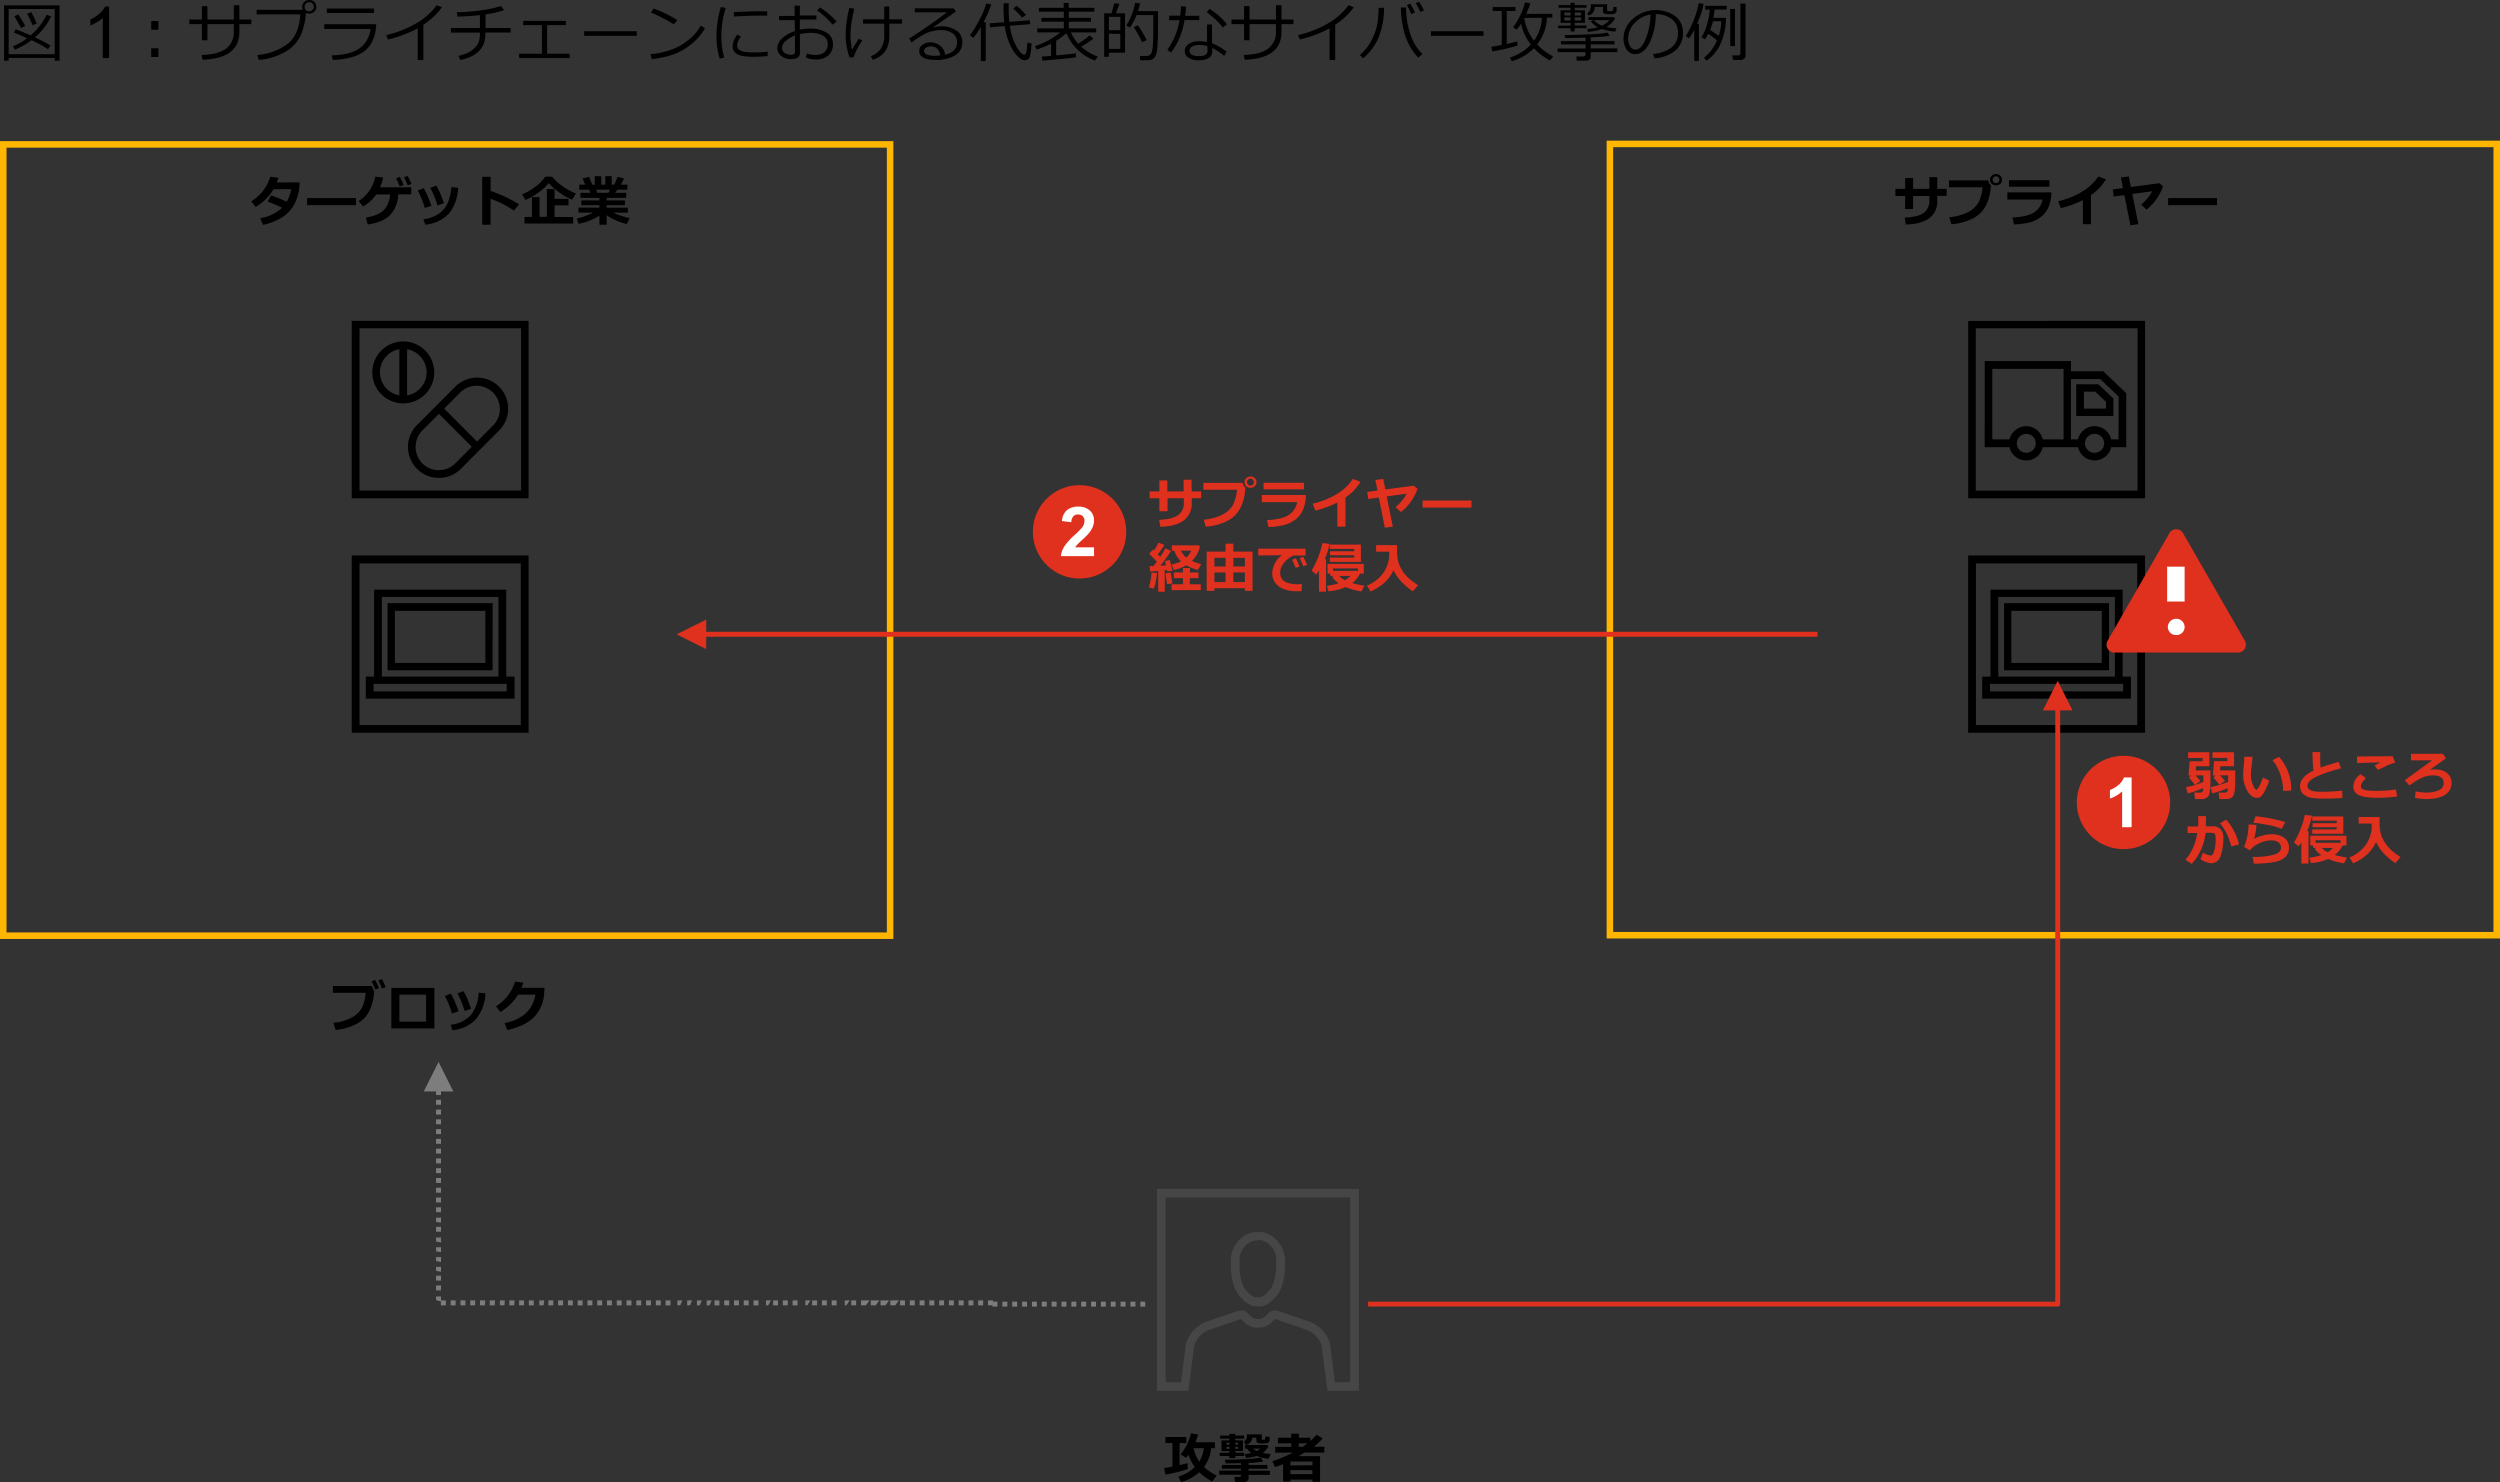 <svg xmlns="http://www.w3.org/2000/svg" viewBox="0 0 767.66 455.14"><rect x="0" y="0" width="767.66" height="455.14" fill="#333333" stroke="none"/><defs><style>.cls-1{fill:none;stroke:#ffb600;stroke-miterlimit:10;stroke-width:2px;}.cls-2,.cls-6,.cls-7{fill-rule:evenodd;}.cls-3,.cls-6{fill:#e0301e;}.cls-4{fill:#7d7d7d;}.cls-5{fill:#fff;}.cls-7{fill:#464646;}</style></defs><g id="レイヤー_2" data-name="レイヤー 2"><g id="レイヤー_1-2" data-name="レイヤー 1"><rect class="cls-1" x="494.34" y="44.19" width="272.32" height="242.98"/><rect class="cls-1" x="1" y="44.34" width="272.32" height="242.98"/><path class="cls-2" d="M122.62,107.22V121.4a7.2,7.2,0,0,1,0-14.18Zm8.39,7.09a7.21,7.21,0,0,1-6,7.09V107.22A7.28,7.28,0,0,1,131,114.31Zm-7.16,9.55a9.51,9.51,0,1,0-9.53-9.55A9.49,9.49,0,0,0,123.85,123.86Zm10.93,3.22,10.09,10.11-5.09,5.11a7.16,7.16,0,0,1-10.09,0,7.22,7.22,0,0,1,0-10.12Zm6.7-6.72a7.15,7.15,0,0,1,10.09,10.12l-5.09,5.11-10.09-10.12Zm-16.22,16.83a9.69,9.69,0,0,0,2.83,6.81,9.3,9.3,0,0,0,6.69,2.74,9.46,9.46,0,0,0,6.7-2.74l11.78-11.82a9.51,9.51,0,1,0-13.48-13.43l-11.69,11.73A9.63,9.63,0,0,0,125.26,137.19ZM160,150.62h-49.6V100.79H160ZM108,98.52V153h54.31V98.52Z"/><path class="cls-3" d="M216.85,190.25l-9.08,4.53,9.08,4.54ZM558.09,194H215.34v1.51H558.09Z"/><path class="cls-4" d="M130.12,335.15l4.54-9.08,4.54,9.08Zm3.78,19.08v-1.52h1.52v1.52Zm0-3v-1.52h1.52v1.52Zm0-3v-1.52h1.52v1.52Zm0-3v-1.52h1.52v1.52Zm0-3v-1.52h1.52v1.52Zm0-3v-1.52h1.52v1.52Zm0-3v-1.52h1.52v1.52Zm0,21v-1.51h1.52v1.51Zm0,3v-1.51h1.52v1.51Zm0,3v-1.51h1.52v1.51Zm0,3v-1.51h1.52v1.51Zm0,3v-1.52h1.52v1.52Zm0,3v-1.51h1.52v1.51Zm0,3V373.9h1.52v1.51Zm0,3v-1.51h1.52v1.51Zm0,3V380h1.52v1.51Zm0,3V383h1.52v1.52Zm0,3V386h1.52v1.51Zm0,3V389h1.52v1.52Zm0,3v-1.51h1.52v1.51Zm0,3v-1.51h1.52v1.51Zm0,3V398.1h1.52v1.51Zm3,1.59h-1.52v-1.51h1.52Zm3,0h-1.51v-1.51h1.51Zm3,0H141.4v-1.51h1.51Zm3,0h-1.51v-1.51h1.51Zm3,0h-1.51v-1.51H149Zm3,0h-1.52v-1.51H152Zm3,0H153.5v-1.51H155Zm3,0h-1.51v-1.51H158Zm3,0h-1.51v-1.51h1.51Zm3,0h-1.51v-1.51h1.51Zm3,0H165.6v-1.51h1.52Zm3,0h-1.51v-1.51h1.51Zm3,0h-1.52v-1.51h1.52Zm3,0h-1.51v-1.51h1.51Zm3,0h-1.51v-1.51h1.51Zm3,0h-1.51v-1.51h1.51Zm3,0h-1.51v-1.51h1.51Zm3,0h-1.52v-1.51h1.52Zm3,0h-1.51v-1.51h1.51Zm3,0h-1.52v-1.51h1.52Zm3,0h-1.51v-1.51h1.51Zm3,0h-1.51v-1.51h1.51Zm3,0h-1.51v-1.51h1.51Zm3,0h-1.51v-1.51h1.51Zm3,0H208v-1.51h1.52Zm3,0H211v-1.51h1.51Zm3,0H214v-1.51h1.51Zm3,0H217v-1.51h1.51Zm3,0h-1.51v-1.51h1.51Zm3,0h-1.52v-1.51h1.52Zm3,0h-1.51v-1.51h1.51Zm3,0h-1.52v-1.51h1.52Zm3,0h-1.51v-1.51h1.51Zm3,0H235.2v-1.51h1.51Zm3,0h-1.51v-1.51h1.51Zm3,0h-1.51v-1.51h1.51Zm3,0h-1.52v-1.51h1.52Zm3,0H247.3v-1.51h1.51Zm3,0h-1.52v-1.51h1.52Zm3,0h-1.51v-1.51h1.51Zm3,0h-1.51v-1.51h1.51Zm3,0H259.4v-1.51h1.52Zm3,0h-1.51v-1.51h1.51Zm3,0h-1.52v-1.51H267Zm3,0h-1.51v-1.51H270Zm3,0h-1.51v-1.51H273Zm3,0h-1.51v-1.51H276Zm3,0h-1.51v-1.51h1.51Zm3,0h-1.52v-1.51h1.52Zm3,0h-1.51v-1.51h1.51Zm3,0h-1.52v-1.51h1.52Zm3,0h-1.51v-1.51h1.51Zm3,0h-1.51v-1.51h1.51Zm3,0h-1.51v-1.51h1.51Zm3,0h-1.51v-1.51h1.51Zm3,0h-1.52v-1.51h1.52Zm3,0h-1.51v-1.51h1.51Z"/><circle class="cls-3" cx="652.07" cy="246.46" r="14.34" transform="translate(-8.46 469.27) rotate(-39.35)"/><path class="cls-5" d="M654.54,254h-2.91V243a10,10,0,0,1-3.75,2.21v-2.64a8.48,8.48,0,0,0,2.47-1.41,5.37,5.37,0,0,0,1.83-2.43h2.36Z"/><circle class="cls-3" cx="331.49" cy="163.32" r="14.34" transform="translate(-17.47 41.73) rotate(-7.02)"/><path class="cls-5" d="M335.94,168.07v2.7H325.76a7.06,7.06,0,0,1,1-2.9,19.29,19.29,0,0,1,3.27-3.63,21.24,21.24,0,0,0,2.41-2.48A3.28,3.28,0,0,0,333,160a2,2,0,0,0-.52-1.5,2,2,0,0,0-1.44-.52,1.92,1.92,0,0,0-1.45.55,2.84,2.84,0,0,0-.62,1.82L326.1,160a4.71,4.71,0,0,1,1.62-3.44,5.43,5.43,0,0,1,3.41-1,5,5,0,0,1,3.53,1.21,4,4,0,0,1,1.28,3,5.16,5.16,0,0,1-.37,1.95,7.82,7.82,0,0,1-1.16,1.94,18.84,18.84,0,0,1-1.9,1.93c-.92.84-1.5,1.4-1.75,1.68a5,5,0,0,0-.59.8Z"/><path class="cls-2" d="M159.92,222.64H110.4V173h49.52ZM108,170.57V225h54.31V170.57Zm13.26,33v-16h27.78v16Zm30-18.36H119v20.6h32.24ZM114.72,212.3V210H155.6v2.31Zm38.34-29v24.46h-35.8V183.29Zm2.39,24.46V181.06H114.87v26.69h-2.54v6.79H158v-6.79Z"/><path class="cls-2" d="M656.26,222.64H606.74V173h49.52Zm-51.91-52.07V225h54.31V170.57Zm13.26,33v-16h27.78v16Zm30-18.36H615.38v20.6h32.24ZM611.06,212.3V210h40.88v2.31Zm38.34-29v24.46H613.6V183.29Zm2.39,24.46V181.06H611.21v26.69h-2.54v6.79h45.67v-6.79Z"/><rect class="cls-5" x="664.14" y="173.15" width="8" height="22"/><path class="cls-6" d="M670.82,184.7h-5.37V174h5.37ZM668.24,195a2.48,2.48,0,0,1-2.57-2.58,2.58,2.58,0,0,1,5.15,0A2.48,2.48,0,0,1,668.24,195Zm21.06,1.72-18.91-32.91a2.43,2.43,0,0,0-4.3,0l-18.9,32.91a2.42,2.42,0,0,0,2.15,3.66h37.81A2.42,2.42,0,0,0,689.3,196.75Z"/><path class="cls-2" d="M646.68,125.47h-6.79v-5.2h3.49l3.3,3.12ZM637.53,118v9.74h11.41v-5.39L644.32,118Zm13,16.92h-2.27a5.22,5.22,0,0,0-10.18,0h-2.17V116.39h9l5.66,5.39Zm-6.6,4a2.89,2.89,0,0,1-3.59-3.59,2.94,2.94,0,0,1,5.66,1.61A2.76,2.76,0,0,1,644,138.89Zm-20.94,0a2.9,2.9,0,1,1,2-2A2.77,2.77,0,0,1,623,138.89Zm-11.22-10.11V113.27h21.88v21.65h-6.41a5.18,5.18,0,0,0-5.09-4.06,5.35,5.35,0,0,0-5.1,4.06h-5.28v-6.14Zm-2.35,2.08v6.43h7.63a5.25,5.25,0,0,0,5.1,4.06,5.09,5.09,0,0,0,5.09-4.06H638.1a5.22,5.22,0,0,0,10.18,0h4.62V120.74L645.83,114h-9.9v-3.12H609.44v20Zm46.95,19.76H606.7V100.79h49.69Zm-52-52.1V153h54.31V98.52Z"/><path class="cls-7" d="M414.6,424.42h-4.7l-1.5-11.72,0-.23-.21-.59-.24-.57-.26-.56-.29-.52-.34-.52-.35-.5-.39-.46-.42-.44-.43-.43-.46-.39-.49-.37-.51-.35-.52-.32-.54-.27-.57-.24-.59-.23-9.27-3.14-.21-.06-.2-.06h-.21l-.2,0h-.41l-.2,0-.2,0-.21.06-.18.07-.19.07-.18.1-.19.11-.17.13-.16.13-.15.15-.72.74-.26.24-.26.2-.3.17-.29.15-.32.11-.33.09-.33.06h-.69l-.35-.06-.32-.09-.31-.11-.32-.15-.27-.17-.28-.2-.26-.24-.72-.74-.15-.15-.17-.13-.16-.13-.17-.11-.19-.1-.18-.07-.21-.07-.18-.06-.2,0-.21,0h-.42l-.21,0h-.2l-.21.06-.2.06-9.26,3.14-.6.23-.56.24-.55.27-.52.32-.5.35-.48.37-.46.39-.45.43-.41.44-.38.46-.36.5-.33.52-.3.52-.27.56-.24.57-.21.59-1.54,11.95h-4.72V367.7H414.6Zm-59.35-59.37v62h9.67l1.78-13.91.16-.43.17-.4.2-.41.24-.39.25-.37.25-.35.3-.35.3-.34.33-.29.33-.3.36-.26L370,409l.39-.22.41-.2.41-.19.44-.17,9.26-3.14.1,0,.07,0h.07l.08.06.72.74.22.22.22.21.25.18.24.19.26.16.25.15.26.13.28.13.28.11.28.09.29.08.3.07.3.06.29,0h1.22l.32,0,.3-.06.27-.07.3-.08.28-.09.28-.11.27-.13.26-.13.26-.15.26-.16.24-.19.24-.18.22-.21.23-.22.72-.74.07-.06h.08l.09,0,.07,0,9.28,3.14.43.17.4.19.42.2.39.22.37.26.35.26.35.3.32.29.31.34.28.35.28.35.24.37.22.39.21.41.18.4.15.43,1.78,13.91h9.68v-62Z"/><path class="cls-7" d="M386.24,380.81h0l.3,0,.3,0,.27,0,.3.05.28.08.26.09.27.11.26.11.24.13.26.15.24.16.23.17.22.19.22.18.21.21.2.22.18.22.19.24.17.26.16.26.15.26.13.28.13.27.11.3.11.3.09.31.08.3.07.33,0,.32,0,.33,0,.33v1.11l0,.75,0,.72-.07.7-.08.67-.09.63-.11.61-.13.57-.15.56-.15.52-.18.48-.19.44-.2.43-.22.37-.24.35-.25.31-.55.61-.5.48-.22.22-.23.17-.22.17-.2.13-.21.13-.2.09-.2.07-.21.08-.2,0-.2,0-.23,0H386l-.22,0-.22,0-.21,0-.2-.08-.2-.07-.21-.09-.2-.13-.21-.13-.22-.17-.2-.17-.24-.22-.5-.48-.54-.61-.26-.31-.24-.35-.22-.37-.21-.43-.18-.44-.17-.48-.16-.52-.15-.56-.13-.57-.11-.61-.09-.63-.08-.67,0-.7,0-.72,0-.75v-1.11l0-.33,0-.33.05-.32.06-.33.09-.3.07-.31.12-.3.11-.3.13-.27.14-.28.15-.26.15-.26.17-.26L382,383l.19-.22.2-.22.21-.21.22-.18.22-.19.24-.17.24-.16.24-.15.26-.13.26-.11.26-.11.28-.09.28-.08.27-.05.3,0,.28,0Zm0,20.35h0l.48,0,.45,0,.43-.09.38-.09.39-.13.37-.17.36-.18.33-.21.33-.22.32-.24.29-.26.3-.26.3-.3.29-.29.56-.63.35-.41.31-.43.3-.48.26-.52.26-.54.22-.6.22-.61.19-.64.15-.69.14-.72.13-.74.1-.8.07-.81.06-.86,0-.87,0-.92,0-.47,0-.48-.06-.46-.07-.45-.1-.44-.11-.44-.13-.43-.14-.41-.17-.42-.19-.39-.2-.39-.22-.37-.22-.37-.26-.34-.26-.33-.28-.33-.3-.3-.29-.3-.32-.27-.33-.26-.33-.24-.36-.23-.37-.2-.37-.18-.37-.15-.39-.15-.4-.13-.41-.11-.41-.08-.42,0-.43,0-.43,0-.42,0-.43,0-.42,0-.41.08-.41.11-.39.13-.39.15-.39.15-.37.18-.35.2-.35.23-.33.24-.34.26-.31.27-.32.3-.27.3-.28.33-.28.33-.24.34-.24.37-.22.37-.19.39-.18.39-.17.42-.17.41-.13.43-.11.44-.09.44L378,386l-.06.46,0,.48,0,.47,0,.92,0,.87.06.86.07.81.11.8.11.74.15.72.17.69.18.64.21.61.24.6.24.54.27.52.3.48.32.43.33.41.57.63.3.29.28.3.29.26.32.26.31.24.32.22.35.21.35.18.35.17.39.13.41.09.43.09.44,0Z"/><path class="cls-3" d="M636.39,218.14l-4.54-9.08-4.54,9.08ZM420.1,401.2H631.85a.76.76,0,0,0,.76-.76V216.63h-1.52V400.44l.76-.75H420.1Z"/><path d="M16.79,17.79H2.67v.84H1.24v-17H18.29v17h-1.5ZM2.67,16.65H16.79V2.77H2.67Zm12.06-1.53a35.73,35.73,0,0,0-5.06-2.79,21.48,21.48,0,0,1-5.11,2.91l-.6-1a20.25,20.25,0,0,0,4.36-2.48C6.77,11,5.42,10.47,4.26,10l.57-1c1,.35,2.55,1,4.55,1.86A18.31,18.31,0,0,0,14.3,4.53L15.7,5a19.13,19.13,0,0,1-5,6.48A42.4,42.4,0,0,1,15.54,14ZM6.46,8.57C5.6,7,4.91,5.78,4.41,5l1.24-.59C6,5,6.74,6.18,7.76,8ZM10,7.73q-.29-.81-1.68-3.54L9.6,3.74c.65,1.22,1.21,2.39,1.67,3.51Z"/><path d="M33.5,17.82H31.57V5.5a10.34,10.34,0,0,1-1.83,1.33,12.59,12.59,0,0,1-2,1V6a11.6,11.6,0,0,0,2.84-1.85A7.27,7.27,0,0,0,32.26,2H33.5Z"/><path d="M48.64,9.13H46.43V6.46h2.21Zm0,8.37H46.43V14.83h2.21Z"/><path d="M63.7,12.36H62V7.42H58.14V6H62V1.88h1.7V6h8.1V1.6h1.7V6h3.68V7.42H73.5V9.79q0,8.18-11.3,8.55l-.32-1.46c3.64-.13,6.21-.82,7.69-2.08a6.2,6.2,0,0,0,2.23-5V7.42H63.7Z"/><path d="M93.93,3.94a20,20,0,0,1-1.77,7.27A11.52,11.52,0,0,1,87.48,16a19.87,19.87,0,0,1-8,2.4L79,16.88A18.1,18.1,0,0,0,88,13.7q3.81-2.7,4.23-9.28H78.8V3H93a2.06,2.06,0,0,1-.2-.91A1.91,1.91,0,0,1,93.42.62,2.23,2.23,0,0,1,95,0a2.07,2.07,0,0,1,1.5.6,2,2,0,0,1,.64,1.5,1.94,1.94,0,0,1-.62,1.46A2.17,2.17,0,0,1,95,4.18,2.26,2.26,0,0,1,93.93,3.94Zm1-.45a1.42,1.42,0,0,0,1-.4,1.29,1.29,0,0,0,.43-1,1.38,1.38,0,0,0-.42-1,1.38,1.38,0,0,0-2,0,1.33,1.33,0,0,0-.42,1,1.38,1.38,0,0,0,.41,1A1.35,1.35,0,0,0,94.94,3.49Z"/><path d="M115.52,7.44a20.88,20.88,0,0,1-.31,2.73,13.45,13.45,0,0,1-1,2.7,8.07,8.07,0,0,1-2.44,2.92,11.91,11.91,0,0,1-4,1.84,23.57,23.57,0,0,1-5.6.75L101.88,17c3.7-.08,6.52-.79,8.45-2.11a8.16,8.16,0,0,0,3.41-6H99.56V7.44ZM114.85,4H100.34V2.62h14.51Z"/><path d="M130,18.44h-1.74V8.71a37.55,37.55,0,0,1-9.14,3.41l-.51-1.34a32.9,32.9,0,0,0,10-4.09,20.56,20.56,0,0,0,5.49-5.09l1.6.63A21.1,21.1,0,0,1,130,7.58Z"/><path d="M149.05,10a11.49,11.49,0,0,1-.38,3.12,6,6,0,0,1-1.38,2.31,8,8,0,0,1-2.55,1.89,13.41,13.41,0,0,1-3.38,1.1l-.6-1.3a12,12,0,0,0,2.64-.8,7.71,7.71,0,0,0,2.3-1.55,5.05,5.05,0,0,0,1.34-2,9.24,9.24,0,0,0,.33-2.75h-8.91V8.6h8.91V4.65c-1.74.2-4,.36-6.89.47l-.24-1.36a63.82,63.82,0,0,0,7.56-.6,30.59,30.59,0,0,0,6-1.31l1,1.27a30.46,30.46,0,0,1-5.71,1.29V8.6h7.72V10Z"/><path d="M174.92,17.82H159.4V16.5h7V7.72h-5.76V6.41h13.1V7.72H168V16.5h6.92Z"/><path d="M195.53,11H179.38V9.59h16.15Z"/><path d="M216.48,8.66a17.4,17.4,0,0,1-4.26,4.95,19.21,19.21,0,0,1-5.45,3.1,28.46,28.46,0,0,1-6.65,1.43l-.34-1.5a25.61,25.61,0,0,0,5.7-1.17,17.13,17.13,0,0,0,4.27-2,22.19,22.19,0,0,0,3-2.37,15.83,15.83,0,0,0,2.43-3.24ZM208,6.18l-1.1,1.28a52,52,0,0,0-7-3.62l.84-1.22A41.29,41.29,0,0,1,208,6.18Z"/><path d="M222.39,17.7,221,18a23.27,23.27,0,0,1-1-7,32.76,32.76,0,0,1,1.34-8.84l1.5.26a30,30,0,0,0-1.34,8.66A23.25,23.25,0,0,0,222.39,17.7Zm13.33-.48a39,39,0,0,1-4,.21,18.56,18.56,0,0,1-4.06-.32,4,4,0,0,1-2-1.05,2.62,2.62,0,0,1-.7-1.88,5.86,5.86,0,0,1,1.47-3.55l1.13.61a4.17,4.17,0,0,0-1.2,2.85,1.45,1.45,0,0,0,.65,1.23,3.84,3.84,0,0,0,1.74.62,24,24,0,0,0,3.09.15,30.74,30.74,0,0,0,3.9-.23Zm-.11-12.43-2.93,0q-2,0-7.32.27,0-.43-.06-1.32c3.36-.19,6.08-.29,8.18-.29,1,0,1.73,0,2.08,0v.08C235.56,3.84,235.58,4.26,235.61,4.79Z"/><path d="M247.42,17.62l.37-1.2a6.93,6.93,0,0,0,2.5.45,4.48,4.48,0,0,0,2.87-.85,3,3,0,0,0,1-2.44A2.93,2.93,0,0,0,252.8,11a7.27,7.27,0,0,0-3.92-.9,14,14,0,0,0-3.25.37V16.3c0,1.25-.95,1.87-2.84,1.87a4.54,4.54,0,0,1-2.87-1,3,3,0,0,1-1.24-2.43,4.16,4.16,0,0,1,1.54-3,10.45,10.45,0,0,1,3.84-2.19V6.18H239.2V4.9H244V1.74h1.6v3h5.09V6h-5.09V9.12a15.11,15.11,0,0,1,3.22-.34A9.12,9.12,0,0,1,253.77,10a3.89,3.89,0,0,1,2,3.48A4.41,4.41,0,0,1,254.37,17a5.4,5.4,0,0,1-3.77,1.25A7,7,0,0,1,247.42,17.62ZM244.1,10.9a9.08,9.08,0,0,0-2.82,1.69,2.87,2.87,0,0,0-1.14,2.11,1.76,1.76,0,0,0,.83,1.57,3.3,3.3,0,0,0,1.86.55c.85,0,1.27-.3,1.27-.9Zm12.81-4.24-1.26.9a22.53,22.53,0,0,0-4.79-4.36l1-.91a24.65,24.65,0,0,1,2.69,2.06A22.14,22.14,0,0,1,256.91,6.66Z"/><path d="M264.79,12.48a19.82,19.82,0,0,0-2.73,5.18l-1.2-.08a20.44,20.44,0,0,1-1.18-7,35.4,35.4,0,0,1,1.12-8.17l1.55.28a32.91,32.91,0,0,0-1.2,7.82,23.23,23.23,0,0,0,.47,4.74c.81-1.36,1.51-2.49,2.1-3.38ZM268,18.36l-.62-1.14a6.18,6.18,0,0,0,3.14-2.34,7.35,7.35,0,0,0,1-4.06V7.26H265V5.94h6.52V2h1.53V5.94H277V7.26h-3.91V11Q273.07,16.7,268,18.36Z"/><path d="M290.22,16.79q3.66-.88,3.66-3.77a3.23,3.23,0,0,0-1.35-2.77,6,6,0,0,0-3.59-1,11.61,11.61,0,0,0-3,.39,12.68,12.68,0,0,0-3.38,1.59,24.06,24.06,0,0,0-2.66,1.84l-.73-1.21q6-3.83,11.62-8.07l-9.88,0V2.56h11.92l.69,1-6.89,4.77.08.12a8.22,8.22,0,0,1,2.37-.36,7.73,7.73,0,0,1,4.61,1.29,4.12,4.12,0,0,1,1.8,3.56A4.52,4.52,0,0,1,293.27,17a11,11,0,0,1-5.91,1.4c-3.4,0-5.1-.94-5.1-2.8a2.22,2.22,0,0,1,1.05-1.86,3.94,3.94,0,0,1,2.32-.75,4.78,4.78,0,0,1,3,1A4.37,4.37,0,0,1,290.22,16.79Zm-1.44.25c-.38-1.87-1.39-2.8-3-2.8a2.66,2.66,0,0,0-1.42.39,1.17,1.17,0,0,0-.63,1c0,1,1.16,1.5,3.46,1.5A12.3,12.3,0,0,0,288.78,17Z"/><path d="M304.39,1.36A40.67,40.67,0,0,1,302,6.83h.69V18.74h-1.51V8.3a28,28,0,0,1-2.3,3.31l-1.06-.79a28.2,28.2,0,0,0,2.81-4.51,26.06,26.06,0,0,0,2.21-5.25Zm12.36,12a20,20,0,0,1-.52,4,1.49,1.49,0,0,1-1.38,1.11h-.11a2.38,2.38,0,0,1-1.31-.36,8.84,8.84,0,0,1-1.64-1.63,12.89,12.89,0,0,1-1.94-3.42A23,23,0,0,1,308.5,8L304,8.37l-.11-1.22,4.47-.32a47,47,0,0,1-.2-4.89V1h1.57v.87a43.48,43.48,0,0,0,.19,4.83l6.29-.46.15,1.2-6.27.47a18.63,18.63,0,0,0,2.18,6.67c.94,1.47,1.69,2.21,2.24,2.21.3,0,.52-.27.64-.81a20.15,20.15,0,0,0,.33-2.92Zm-1.7-8.81-1.18.85a27.63,27.63,0,0,0-2.73-2.77l1.06-.83A24.54,24.54,0,0,1,315.05,4.56Z"/><path d="M320.14,18.63l-.25-1.28c.68,0,1.63-.1,2.86-.2V13.38a26.67,26.67,0,0,1-4.41,1.83l-.53-1.06a23.72,23.72,0,0,0,7.77-4.21h-7.09V8.72h8.17V6.66h-6.87V5.48h6.87V3.58H319V2.39h7.62V.91h1.54V2.39h7.85V3.58H328.2v1.9H335V6.66H328.2V8.72h8.4V9.94h-7.77a13.88,13.88,0,0,0,2.22,3.46,21.75,21.75,0,0,0,3.55-2.54l1.14,1A29.35,29.35,0,0,1,332,14.33a16.18,16.18,0,0,0,5.12,3.08l-.94,1.18a15.17,15.17,0,0,1-8.73-8.41,19.7,19.7,0,0,1-3.14,2.33V17q4.34-.37,6.05-.63v1.23Q329.61,17.8,320.14,18.63Z"/><path d="M340.49,16.17v1.28h-1.44V4.09h2.26L342.18,1l1.55.19-1.06,2.88h2.79V16.17Zm3.53-11h-3.53V9.28H344Zm-3.53,5.19V15H344V10.4Zm9.63,8.15L350,17.19h2.12a1.62,1.62,0,0,0,1-.34,1.94,1.94,0,0,0,.61-1,13.11,13.11,0,0,0,.31-2.64c.06-1.31.09-3.05.09-5.23,0-1,0-2.12,0-3.36H349a19,19,0,0,1-2.05,3.84l-1.13-.62a18.94,18.94,0,0,0,2.74-7l1.52.21a20.89,20.89,0,0,1-.64,2.36h6.15l0,4c0,1.85,0,3.46-.07,4.82A29.06,29.06,0,0,1,355.2,16a3.81,3.81,0,0,1-.48,1.35,2.29,2.29,0,0,1-.75.79,2.26,2.26,0,0,1-1,.35Zm.57-5.54a37.86,37.86,0,0,0-2.53-4.61l1.25-.62a32.92,32.92,0,0,1,2.68,4.59Z"/><path d="M364.16,2c0,1-.12,2-.24,2.86h4.34v1.3h-4.54a22.28,22.28,0,0,1-4.14,10l-1.14-.84a21.43,21.43,0,0,0,3.74-9.12H359V4.82h3.4c.12-1,.2-1.91.23-2.88Zm12.5,13.9-.78,1.24a19.69,19.69,0,0,0-3.63-2.43v.93q0,2.87-4.22,2.87a5.54,5.54,0,0,1-3-.75,2.28,2.28,0,0,1-1.23-2,2.59,2.59,0,0,1,1.25-2.26,5.3,5.3,0,0,1,3-.83,13.83,13.83,0,0,1,2.58.23V7.52h1.54v5.75A19.39,19.39,0,0,1,376.66,15.86Zm-5.92-1.76a10.05,10.05,0,0,0-2.61-.34,4.13,4.13,0,0,0-2,.47,1.44,1.44,0,0,0-.86,1.31c0,1.1,1,1.66,3,1.66,1.68,0,2.52-.55,2.52-1.64Zm6-6.7-1.2,1a27.4,27.4,0,0,0-5-4.7l.88-1A20.32,20.32,0,0,1,376.7,7.4Z"/><path d="M383.7,12.36H382V7.42h-3.86V6H382V1.88h1.7V6h8.1V1.6h1.7V6h3.68V7.42H393.5V9.79q0,8.18-11.3,8.55l-.32-1.46c3.64-.13,6.21-.82,7.69-2.08a6.2,6.2,0,0,0,2.23-5V7.42h-8.1Z"/><path d="M410,18.44h-1.74V8.71a37.55,37.55,0,0,1-9.14,3.41l-.51-1.34a32.9,32.9,0,0,0,10-4.09,20.56,20.56,0,0,0,5.49-5.09l1.6.63A21.1,21.1,0,0,1,410,7.58Z"/><path d="M425,2.4a24.12,24.12,0,0,1-1.79,9.35,17.36,17.36,0,0,1-4.65,6.15l-1-1a17.93,17.93,0,0,0,2-2.06,14,14,0,0,0,1.49-2.28A26.92,26.92,0,0,0,422.2,10,14.61,14.61,0,0,0,423,6.82a35.9,35.9,0,0,0,.35-4.42Zm11.76,14.22-1.26,1.1a17,17,0,0,1-3-4.33,20,20,0,0,1-1.84-5.93,34.52,34.52,0,0,1-.52-5.17h1.62v.15A25.67,25.67,0,0,0,433,10.3,15.67,15.67,0,0,0,436.78,16.62Zm-2.3-12.8-1.12.51A22.38,22.38,0,0,0,432,1.58L433,1.1A20.76,20.76,0,0,1,434.48,3.82Zm2.78-.6-1.12.46A17.43,17.43,0,0,0,434.74,1l1-.49A24.61,24.61,0,0,1,437.26,3.22Z"/><path d="M455.53,11H439.38V9.59h16.15Z"/><path d="M458.24,15.8l-.33-1.42c.79-.13,1.86-.32,3.23-.59V3.38h-2.78V2.18h7v1.2h-2.69v10.1c1.4-.3,2.47-.55,3.22-.76L466,14A66.34,66.34,0,0,1,458.24,15.8Zm12.8-1a15.77,15.77,0,0,1-6.8,4l-.58-1.14a14.83,14.83,0,0,0,6.41-4,15.49,15.49,0,0,1-3-6.41,17.21,17.21,0,0,1-1.35,1.88l-1.11-.78a19.26,19.26,0,0,0,2.19-3.61,21,21,0,0,0,1.48-4l1.64.27a27.75,27.75,0,0,1-1.25,3.24h8V5.42H475a14,14,0,0,1-3,8.21,17.86,17.86,0,0,0,4.92,3.7l-1,1.22A18.94,18.94,0,0,1,471,14.79Zm0-2.32a12.43,12.43,0,0,0,2.4-7h-5.37l0,.08A14.69,14.69,0,0,0,471,12.47Z"/><path d="M486.83,18.63h-2.66l-.13-1.3h2c.54,0,.81-.21.81-.65V16H478.3V14.88h8.59V13.64H479.3v-1h7.59V11.57c-1.16,0-3.24.08-6.26.11l-.15-.94h.38c2.14,0,4.54-.06,7.2-.2A43.56,43.56,0,0,0,493.7,10l.49,1a51.56,51.56,0,0,1-5.75.47v1.16h7.3v1h-7.3v1.24h8.18V16h-8.18v1.42a1.09,1.09,0,0,1-.45.92A1.88,1.88,0,0,1,486.83,18.63Zm-8.39-9.95v-.8h3.82V7H479.2V3.17h3.06v-.8h-3.67V1.58h3.67V.87h1.29v.71h3.63v.79h-3.63v.8h3.13V7h-3.13v.85h3.6v.8h-3.6v1h-1.29v-1Zm1.92-3.93h1.9v-.9h-1.9Zm1.9.6h-1.9v.94h1.9Zm1.29-.6h1.95v-.9h-1.95Zm1.95.6h-1.95v.94h1.95Zm6.76-3.22h-2.6v.16a2.45,2.45,0,0,1-1.84,2.46l-.46-.7a2.23,2.23,0,0,0,1.12-1.94V1.3h5V2.93c0,.32.2.49.61.49h.64a.58.58,0,0,0,.54-.22,2.81,2.81,0,0,0,.13-1.13l1,.11V3.36a.82.82,0,0,1-.26.58,1.22,1.22,0,0,1-.66.33,6.34,6.34,0,0,1-1.13.08,4.55,4.55,0,0,1-1.76-.21.77.77,0,0,1-.39-.74Zm-.39,6.78a15.53,15.53,0,0,1-4.31.88l-.16-.88a16.39,16.39,0,0,0,3.25-.56,8.61,8.61,0,0,1-2.21-1.77l.9-.43h-1.57V5.27h7.77l.39.41a6.56,6.56,0,0,1-2.69,2.6,18.63,18.63,0,0,0,3.14.4l-.39,1A15.15,15.15,0,0,1,491.87,8.91Zm0-1a6.3,6.3,0,0,0,2.29-1.72H489.4A6.77,6.77,0,0,0,491.9,7.87Z"/><path d="M508,17.9l-.38-1.32A11.12,11.12,0,0,0,513,14.76a5.26,5.26,0,0,0,2.23-4.61,5.17,5.17,0,0,0-1.8-4.23,8,8,0,0,0-5-1.58,20.36,20.36,0,0,1-1.88,8.77c-1.19,2.34-2.67,3.51-4.46,3.51a3,3,0,0,1-2.61-1.41,6,6,0,0,1-.95-3.44,8,8,0,0,1,2.89-6,10.52,10.52,0,0,1,13-.81A6.06,6.06,0,0,1,516.75,10a6.75,6.75,0,0,1-2.43,5.61A11.36,11.36,0,0,1,508,17.9ZM506.84,4.46A8.28,8.28,0,0,0,502,7a6.77,6.77,0,0,0-2.05,4.82,4.56,4.56,0,0,0,.6,2.41,1.85,1.85,0,0,0,1.66,1c1.22,0,2.28-1.13,3.18-3.41A21.41,21.41,0,0,0,506.84,4.46Z"/><path d="M520.24,18.71V9.2a18.7,18.7,0,0,1-1.58,2.56l-1-.68a28.75,28.75,0,0,0,2.61-5.4A23.12,23.12,0,0,0,521.6,1l1.48.16a14.75,14.75,0,0,1-.52,2.37c-.23.73-.7,2-1.42,3.73h.53V18.71Zm3.83-.08-.85-.88a13.23,13.23,0,0,0,4-5.38c-.87-.71-1.76-1.38-2.67-2a14.89,14.89,0,0,1-1,1.71l-1.09-.64a14.66,14.66,0,0,0,1.64-3.76,23.73,23.73,0,0,0,.94-4.73h-1.44V1.81h6.63V2.93h-3.74c-.09.87-.22,1.72-.37,2.55h3.85a19.1,19.1,0,0,1-1.5,7.58A12.74,12.74,0,0,1,524.07,18.63ZM527.78,11a14.49,14.49,0,0,0,.72-4.49H526a18.83,18.83,0,0,1-.87,2.67C526.48,10.1,527.37,10.71,527.78,11Zm3.52,3.13V2.74h1.45V14.17Zm2.83,4.28h-2l-.2-1.39h1.67c.54,0,.82-.23.82-.69V1.11H536V16.9C536,17.93,535.37,18.45,534.13,18.45Z"/><path d="M92,56a16.93,16.93,0,0,1-.21,2.49,14.48,14.48,0,0,1-1.09,3.54,11,11,0,0,1-2,3,11.94,11.94,0,0,1-3.31,2.41,19.64,19.64,0,0,1-4.63,1.61L79.9,67a12.77,12.77,0,0,0,6.72-3.21,46.6,46.6,0,0,0-4.47-1.9L83.28,60a40.18,40.18,0,0,1,4.77,1.95,11.59,11.59,0,0,0,1.35-3.86H84a15.31,15.31,0,0,1-5.52,5.44l-1.34-1.7a13.62,13.62,0,0,0,3.72-3.36A13.33,13.33,0,0,0,83,54.26l2.5.32c-.23.67-.4,1.16-.52,1.45Z"/><path d="M109.3,63h-15V60.82h15Z"/><path d="M122.28,59.7A9.63,9.63,0,0,1,119.81,66c-1.47,1.53-3.76,2.5-6.89,2.93l-.57-2.1c2.56-.44,4.39-1.2,5.49-2.3a7.61,7.61,0,0,0,1.94-4.82h-4.25a12.85,12.85,0,0,1-4.07,3.71l-1.32-1.69a11.79,11.79,0,0,0,5.12-7.5l2.42.29a16.23,16.23,0,0,1-1,3h9.6V59.7Zm1.66-2.9-1.19.45a26.26,26.26,0,0,0-1.11-2.5l1.15-.45A26.91,26.91,0,0,1,123.94,56.8Zm2.41-.3-1.17.43c-.39-1-.76-1.78-1.12-2.5l1.12-.42C125.62,54.87,126,55.69,126.35,56.5Z"/><path d="M132.49,63.19l-2.06.65a27.21,27.21,0,0,0-2.17-5.35l1.86-.72c.32.59.62,1.2.92,1.83S131.82,61.42,132.49,63.19Zm8.23-5.51q-.45,5.13-2.92,7.92a11.22,11.22,0,0,1-7.21,3.4L130,67.3a9.66,9.66,0,0,0,6.18-2.93c1.37-1.56,2.17-3.86,2.42-6.9Zm-4.39,4.71-2,.7a28.77,28.77,0,0,0-2.2-5.39l1.84-.72c.51.93.87,1.63,1.08,2.09S135.66,60.65,136.33,62.39Z"/><path d="M159.37,62.74l-1.54,1.93a30.44,30.44,0,0,0-7.2-3.63V69h-2.57V54.28h2.6v4.35A42.27,42.27,0,0,1,159.37,62.74Z"/><path d="M176.84,59.44l-1.19,1.87a17.72,17.72,0,0,1-3.73-2.08,19.37,19.37,0,0,1-3.42-3,15.38,15.38,0,0,1-3.3,3,18.19,18.19,0,0,1-3.88,2.18l-1-1.74a15.89,15.89,0,0,0,4-2.3,11.49,11.49,0,0,0,3.11-3.13h2.09a16.13,16.13,0,0,0,2.91,2.7A19.37,19.37,0,0,0,176.84,59.44Zm-13.5,7.14V60.52h2.34v6.06h2.23V58.06h2.37v3h4.29v2h-4.29v3.57H176v2H161.06v-2Z"/><path d="M184.06,66.21a19,19,0,0,1-6.37,2.52l-.59-1.63a19.82,19.82,0,0,0,5-1.81h-4.47V63.75h6.42V63H178.5V61.53h5.56v-.77h-5.81V59.21h3.05l-.37-.94h-3.07V56.7h1.85l-.83-1.89,2-.48,1,2.37h.75V54.11h2V56.7h1.24V54.11h1.95V56.7h.83l1-2.39,2,.49-1,1.9h2v1.57H189.5l-.57.94h3.35v1.55h-6v.77h5.61V63h-5.61v.77h6.5v1.54h-4.45a21.3,21.3,0,0,0,5,1.64l-.85,1.82a17.72,17.72,0,0,1-6.21-2.68V69h-2.2Zm-1-7.94.38.94h3.4l.49-.94Z"/><path d="M594.86,58h2.89v2.14h-2.89v1.5A6.24,6.24,0,0,1,592.4,67q-2.46,1.84-7.19,1.94l-.35-2.14c2.85-.1,4.82-.6,5.93-1.51a4.46,4.46,0,0,0,1.65-3.6v-1.5h-5v4H585v-4h-3V58h3V54.67h2.45V58h5v-3.6h2.42Z"/><path d="M611.35,56.88v0a23.71,23.71,0,0,1-.31,2.5,12.59,12.59,0,0,1-1.46,4.13,9.05,9.05,0,0,1-3.69,3.52,17.91,17.91,0,0,1-6.69,1.84l-.65-2.16a16,16,0,0,0,5.72-1.56,7.55,7.55,0,0,0,3.26-3,12.16,12.16,0,0,0,1.22-4.65l-10.3,0V55.4h12.09A2,2,0,0,0,611.35,56.88Zm3.39-1.69a1.65,1.65,0,0,1-.52,1.25,2,2,0,0,1-2.63,0,1.68,1.68,0,0,1-.52-1.25,1.65,1.65,0,0,1,.52-1.25,2,2,0,0,1,2.63,0A1.62,1.62,0,0,1,614.74,55.19Zm-1.1-.74a1,1,0,0,0-.73-.3,1,1,0,0,0-.74.3,1.05,1.05,0,0,0,0,1.47,1,1,0,0,0,.74.3,1,1,0,0,0,.73-.3,1.05,1.05,0,0,0,0-1.47Z"/><path d="M629.91,59.08a12.25,12.25,0,0,1-.77,4.22,7.45,7.45,0,0,1-2.43,3.28,9.64,9.64,0,0,1-3.83,1.79,23.86,23.86,0,0,1-4.45.55l-.49-2.12c3-.16,5.24-.68,6.61-1.54a6,6,0,0,0,2.66-4H616.38V59.08Zm-.63-1.75h-12.4v-2h12.4Z"/><path d="M642.06,68.85h-2.5v-7.4a30.39,30.39,0,0,1-6.77,2.46L632,61.77a24.67,24.67,0,0,0,7.48-3,14.91,14.91,0,0,0,4.82-4.59l2.37.9A18.2,18.2,0,0,1,644.38,58a18.55,18.55,0,0,1-2.32,1.91Z"/><path d="M656.61,68.83l-2.44.35-1.85-9.27-3.26.44-.31-2.18,3.14-.42-.64-3.24,2.42-.33.65,3.24L663,56.26l1.2.94a16.09,16.09,0,0,1-5.06,7.16l-1.7-1.52a13.62,13.62,0,0,0,3.44-4.12l-6.13.84Z"/><path d="M680.76,63h-15V60.82h15Z"/><path d="M364.74,451.1a46.08,46.08,0,0,1-6.86,1.68l-.42-2q1.05-.16,2.55-.45v-7.21h-2.13v-1.86h6.4v1.86h-2.07v6.76c1-.22,1.82-.43,2.44-.61Zm7.16-6.41a11.53,11.53,0,0,1-2.2,5.76,15.67,15.67,0,0,0,3.9,2.63l-1.37,1.83a17.41,17.41,0,0,1-4-2.83,13.73,13.73,0,0,1-5.56,3l-.87-1.69a11.92,11.92,0,0,0,5.08-2.91,13.46,13.46,0,0,1-1.94-3.81q-.37.51-.78,1l-1.63-1.09a16.14,16.14,0,0,0,3.18-6.45l2.19.35a21.77,21.77,0,0,1-.84,2.38h6v1.85Zm-3.64,4.12a9.28,9.28,0,0,0,1.37-4.12H366.5A11.11,11.11,0,0,0,368.26,448.81Z"/><path d="M383.41,453.75a1.24,1.24,0,0,1-.44,1,1.82,1.82,0,0,1-1.22.38h-2.51l-.19-1.62h1.56c.3,0,.46-.14.46-.42v-.25h-6.69v-1.27h6.69V451h-5.86v-1.17h5.86v-.53c-.58,0-2.15,0-4.73.07l-.2-1.16h.75c1.73,0,3.67-.06,5.81-.18a31.53,31.53,0,0,0,4.47-.46l.67,1.22a30.09,30.09,0,0,1-4.43.43v.6h5.78V451h-5.78v.6h6.53v1.27h-6.53Zm-1.34-6.66h-2.74v.64h-1.84v-.64h-2.95v-1h2.95v-.54h-2.42v-3.25h2.42v-.53h-2.84v-.94h2.84v-.54h1.84v.54H382v.94h-2.7v.53h2.36v3.25h-2.36v.54h2.74ZM377.49,443h-.87v.6h.87Zm-.87,1.27v.62h.87v-.62Zm3.54-.67V443h-.83v.6Zm0,1.29v-.62h-.83v.62Zm9.7-2.63a.78.78,0,0,1-.24.57,1.14,1.14,0,0,1-.6.32,6.53,6.53,0,0,1-1.33.08,3.79,3.79,0,0,1-1.5-.19.64.64,0,0,1-.39-.61v-.95h-1.32a2,2,0,0,1-.47,1.32,3.08,3.08,0,0,1-1.36.89l-.78-1a1.71,1.71,0,0,0,1-1.44v-.79h4.57v1.47c0,.12.1.17.3.17h.45c.14,0,.22,0,.25-.1a5.8,5.8,0,0,0,.1-.92l1.3.15Zm-.35,1.79a5.72,5.72,0,0,1-1.75,2.08,19.82,19.82,0,0,0,2.44.36l-.69,1.47a13.82,13.82,0,0,1-3.61-.9,18.54,18.54,0,0,1-3.28.66l-.37-1.22c.46-.06,1.11-.18,1.94-.33a5.93,5.93,0,0,1-1.29-1.36h-.62v-1.1h6.83Zm-3.58,1.5a3.72,3.72,0,0,0,1.05-.74H384.8A4.23,4.23,0,0,0,385.93,445.57Z"/><path d="M403,454.34h-6.76v.6H394v-5.35c-.56.22-1.4.52-2.51.89l-.77-1.8a46.71,46.71,0,0,0,6.3-2.62h-5.46v-1.77h4.94v-1.1h-4.08v-1.72h4.08v-1.24h2.34v1.24h3.5v1a18.24,18.24,0,0,0,1.92-1.91l1.89,1.1a18.67,18.67,0,0,1-2.75,2.59h3.25v1.77h-6.06c-.68.41-1.3.78-1.86,1.1h6.61V455H403Zm0-4.4v-1.15h-6.76V450Zm-6.76,2.71H403v-1.23h-6.76Zm3.74-8.36c.55-.37,1.05-.74,1.51-1.1h-2.69v1.1Z"/><path d="M114.88,304.43a1.85,1.85,0,0,1,0,.23,16.2,16.2,0,0,1-1,4.63,8.71,8.71,0,0,1-3.77,4.75,16.07,16.07,0,0,1-7.08,2.19l-.65-2.16a14.33,14.33,0,0,0,5.58-1.6,7.49,7.49,0,0,0,3.19-3.05,11.48,11.48,0,0,0,1.11-4.56H102.21v-2.1h11.94Zm1.48-1-1.15.45a12.69,12.69,0,0,0-1.12-2.54l1.12-.42A23.81,23.81,0,0,1,116.36,303.4Zm2.07-.3-1.13.43q-.64-1.61-1.11-2.52l1.08-.4C117.68,301.41,118.07,302.24,118.43,303.1Z"/><path d="M133.38,315.79H120.17V303.36h13.21Zm-2.54-2.08v-8.3h-8.2v8.3Z"/><path d="M140.83,310.54l-2.05.65a27.91,27.91,0,0,0-2.17-5.36l1.86-.71c.31.59.62,1.2.92,1.83S140.17,308.77,140.83,310.54Zm8.24-5.51a13.36,13.36,0,0,1-2.93,7.91,11.16,11.16,0,0,1-7.21,3.41l-.55-1.7a9.73,9.73,0,0,0,6.18-2.93,11.81,11.81,0,0,0,2.42-6.9Zm-4.4,4.71-2,.7a28.09,28.09,0,0,0-2.19-5.4l1.83-.71c.52.93.88,1.62,1.09,2.09S144,308,144.67,309.74Z"/><path d="M167.21,303.31l-.11,1.55a11.36,11.36,0,0,1-3.09,7.39q-2.74,2.82-8.27,4.05l-.78-2.18a13.18,13.18,0,0,0,6.31-2.8,10,10,0,0,0,3.14-5.89h-5.32a15.88,15.88,0,0,1-5.45,5.3L152.29,309a13.36,13.36,0,0,0,5.87-7.56l2.54.29c-.21.62-.4,1.14-.57,1.58Z"/><path class="cls-3" d="M365.93,150.9h2.89V153h-2.89v1.5a6.24,6.24,0,0,1-2.46,5.31q-2.46,1.85-7.19,1.94l-.35-2.14q4.27-.15,5.93-1.52a4.42,4.42,0,0,0,1.65-3.59V153h-5v4H356v-4h-3V150.9h3v-3.37h2.45v3.37h5v-3.6h2.42Z"/><path class="cls-3" d="M382.42,149.75v0a23.71,23.71,0,0,1-.31,2.5,12.36,12.36,0,0,1-1.46,4.13,9.09,9.09,0,0,1-3.68,3.52,18,18,0,0,1-6.7,1.84l-.65-2.16a15.94,15.94,0,0,0,5.72-1.56,7.55,7.55,0,0,0,3.26-3,12.21,12.21,0,0,0,1.22-4.65l-10.3,0v-2.1h12.09A2,2,0,0,0,382.42,149.75Zm3.39-1.69a1.65,1.65,0,0,1-.52,1.25,2,2,0,0,1-2.62,0,1.65,1.65,0,0,1-.52-1.25,1.62,1.62,0,0,1,.52-1.25,2,2,0,0,1,2.62,0A1.62,1.62,0,0,1,385.81,148.06Zm-1.09-.74a1,1,0,0,0-1.77.74,1,1,0,0,0,.29.73,1,1,0,0,0,1.48-1.47Z"/><path class="cls-3" d="M401,152a12,12,0,0,1-.77,4.22,7.36,7.36,0,0,1-2.43,3.28,9.58,9.58,0,0,1-3.83,1.79,23.76,23.76,0,0,1-4.45.55l-.48-2.12c3-.16,5.23-.68,6.61-1.54a6,6,0,0,0,2.66-4H387.45V152Zm-.62-1.75H388v-2h12.41Z"/><path class="cls-3" d="M413.14,161.72h-2.5v-7.4a30.47,30.47,0,0,1-6.78,2.46l-.75-2.14a24.67,24.67,0,0,0,7.48-3,14.91,14.91,0,0,0,4.82-4.59l2.37.9a17.67,17.67,0,0,1-2.33,2.93,19.2,19.2,0,0,1-2.31,1.91Z"/><path class="cls-3" d="M427.68,161.7l-2.44.35-1.85-9.27-3.26.44-.31-2.18,3.15-.42-.65-3.24,2.42-.33.66,3.24,8.68-1.16,1.2.94a16.11,16.11,0,0,1-5.07,7.16l-1.69-1.52a13.59,13.59,0,0,0,3.43-4.12l-6.13.84Z"/><path class="cls-3" d="M451.83,155.86h-15v-2.17h15Z"/><path class="cls-3" d="M355.28,175.94a22,22,0,0,1-.4,2.63,14.58,14.58,0,0,1-.58,2.17l-1.5-.35a24.51,24.51,0,0,0,.81-4.56Zm2.37,5.75h-2v-6.38c-1.12.11-1.95.17-2.48.19l-.19-1.69,1.23,0c.39-.49.73-.93,1-1.33-.61-.69-1.39-1.51-2.33-2.47l1.19-1.28.29.29a15.67,15.67,0,0,0,1.34-2.39l1.82.67a24.3,24.3,0,0,1-2,2.93l.72.77a21.48,21.48,0,0,0,1.59-2.62l1.77.78a49.73,49.73,0,0,1-3.3,4.55l1.72-.11c-.17-.69-.29-1.13-.35-1.32l1.48-.35c.24.8.54,1.9.89,3.3l-1.61.27a2.85,2.85,0,0,0-.08-.48l-.72.1Zm2.36-2.53-1.61.23a27.81,27.81,0,0,1-.49-3.34l1.56-.23Zm8.73,2.05h-9v-1.8h3.5v-1.89h-2.8v-1.73h2.8v-1.37h2.17v1.37H368v1.73h-2.66v1.89h3.36Zm-.3-13.4a8,8,0,0,1-2.47,4.4,11.73,11.73,0,0,0,2.9,1L367.8,175a12.38,12.38,0,0,1-3.53-1.42,12.21,12.21,0,0,1-3.81,1.44l-.74-1.66a12,12,0,0,0,2.95-1,7,7,0,0,1-2.05-3.23h-.77v-1.67h8.2Zm-4.22,3.39a5.27,5.27,0,0,0,1.56-2.11h-3.16A6.9,6.9,0,0,0,364.22,171.2Z"/><path class="cls-3" d="M382.26,180.61H372.9v.83h-2.38V169.38h5.82v-2.44h2.38v2.44h5.89v12.06h-2.35Zm-5.92-9.32H372.9v2.65h3.44Zm-3.44,7.44h3.44v-2.94H372.9Zm9.36-4.79v-2.65h-3.54v2.65Zm-3.54,4.79h3.54v-2.94h-3.54Z"/><path class="cls-3" d="M399.78,179.34l-.12,2.2-1.18,0a10.69,10.69,0,0,1-4.69-.84,5.68,5.68,0,0,1-2.4-2,5.15,5.15,0,0,1-.73-2.72,7.22,7.22,0,0,1,2.95-5.49l-7.25.07v-2.08h14.53v2.1h-3.74a8,8,0,0,0-2.91,2.29,4.83,4.83,0,0,0-1.14,3c0,2.34,1.79,3.52,5.36,3.52C398.87,179.39,399.31,179.37,399.78,179.34Zm-.73-5.4-1.2.44c-.23-.56-.59-1.4-1.1-2.5l1.15-.46A24,24,0,0,1,399.05,173.94Zm2.33-.48-1.18.43c-.38-.94-.75-1.78-1.12-2.5l1.12-.41C400.65,171.83,401,172.66,401.38,173.46Z"/><path class="cls-3" d="M407.16,181.68H405v-6.52c-.23.38-.49.8-.8,1.26l-1.47-1.21a23.44,23.44,0,0,0,1.94-3.9,22.83,22.83,0,0,0,1.38-4.57l2.24.27a23.42,23.42,0,0,1-1.52,4.72h.43Zm10.47-5.56a8.55,8.55,0,0,1-2.41,2.93,29.09,29.09,0,0,0,3.75.79l-.9,1.77a19.93,19.93,0,0,1-4.85-1.34,16.36,16.36,0,0,1-5.28,1.29l-.52-1.68a17,17,0,0,0,3.65-.79,7.43,7.43,0,0,1-2-1.94l.48-.3H408.5v-.7h-.85v-3h11.12v3Zm-1.8-5.62H408.4v-1.23h7.43v-.71h-7.49v-1.34h9.54v5.31h-9.54v-1.32h7.49Zm-6.5,4.79h7.4l.26.19v-.94h-7.66Zm3.66,2.89a5.83,5.83,0,0,0,1.65-1.33h-3.43A6.24,6.24,0,0,0,413,178.18Z"/><path class="cls-3" d="M427.89,175.07a11.78,11.78,0,0,1-2.68,3.76,16.24,16.24,0,0,1-4.35,2.8l-1.13-1.82a11.29,11.29,0,0,0,4.7-3.45,10.3,10.3,0,0,0,2.13-5.27V169.4l-4,0v-2H429c0,.14,0,.29,0,.44v1.49a12.65,12.65,0,0,0,.3,2.87,9.33,9.33,0,0,0,1.1,2.68,11,11,0,0,0,2.05,2.56,17.35,17.35,0,0,0,3,2.23l-1.61,1.91a20.38,20.38,0,0,1-3.85-3.32A14,14,0,0,1,427.89,175.07Z"/><path class="cls-3" d="M676.51,242a31.43,31.43,0,0,1-4.72,1.64l-.59-1.9a28.86,28.86,0,0,0,5.38-1.64c0-.46,0-1.12,0-2h-2.41l1.5,1.7L674,241l-1.9-2.34.79-.5H672l.38-4.41h3.95v-1h-4.43V231h6.51v4.3h-4.09l-.1,1.27h4.53c0,2.15,0,3.53,0,4.15s-.06,1.21-.13,1.79a10.2,10.2,0,0,1-.24,1.36,1.93,1.93,0,0,1-.42.78,2.14,2.14,0,0,1-.75.5,2.57,2.57,0,0,1-1.1.22h-2.1l-.24-2h1.84a1,1,0,0,0,.66-.22A1.77,1.77,0,0,0,676.51,242Zm7.59,0a31.55,31.55,0,0,1-4.77,1.61l-.58-1.9a30.52,30.52,0,0,0,5.43-1.63c0-.44,0-1.11,0-2h-2.52l1.55,1.73L681.54,241l-1.91-2.34.85-.53h-1l.38-4.41h4.06v-1h-4.56V231H686v4.3h-4.2l-.1,1.27h4.65c0,2.15,0,3.53,0,4.15s-.06,1.21-.13,1.79a7.3,7.3,0,0,1-.26,1.36,1.93,1.93,0,0,1-.42.78,2,2,0,0,1-.76.5,2.68,2.68,0,0,1-1.13.22h-2.17l-.23-2h1.9a1,1,0,0,0,.66-.21A1.68,1.68,0,0,0,684.1,242.05Z"/><path class="cls-3" d="M696.81,239.74a21.05,21.05,0,0,1-1.06,2.53,9.36,9.36,0,0,1-1.26,2.06,1.81,1.81,0,0,1-1.43.67c-1.17,0-2.18-.73-3-2.17a9.8,9.8,0,0,1-1.26-5q0-.92.18-2.73c.11-1.21.17-2.12.17-2.72h2.49q0,.83-.24,2.7a22.32,22.32,0,0,0-.22,2.71,7.88,7.88,0,0,0,.64,3.29c.42.94.77,1.42,1.07,1.42s1.09-1.25,2-3.73Zm6.73,3-2.46.15a15.48,15.48,0,0,0-.88-5.08,13.66,13.66,0,0,0-2.39-4.4l2-1A14.87,14.87,0,0,1,703.54,242.76Z"/><path class="cls-3" d="M719.29,245c-1.71.15-3.37.22-4.95.22a29.88,29.88,0,0,1-4.62-.23,4.93,4.93,0,0,1-2.53-1.22,3.15,3.15,0,0,1-.92-2.38q0-2.79,4.09-4.77c-.17-1.88-.27-3.77-.28-5.68h2.37v1c0,1.21,0,2.46.11,3.76q1.89-.71,5.58-1.76l.69,2a41.81,41.81,0,0,0-7.64,2.59c-1.77.87-2.66,1.8-2.66,2.78,0,1.21,1.33,1.81,4,1.81h.76a55.73,55.73,0,0,0,5.91-.35Z"/><path class="cls-3" d="M736.08,244.58a49.5,49.5,0,0,1-5.84.39c-2.89,0-4.87-.28-6-.86a2.75,2.75,0,0,1-1.63-2.55,4.84,4.84,0,0,1,2.25-3.84l1.62,1.21c-1,1-1.54,1.8-1.54,2.43a1.28,1.28,0,0,0,.09.5,1.18,1.18,0,0,0,.48.46,4.18,4.18,0,0,0,1.38.37,19.18,19.18,0,0,0,2.55.16h.59a39.06,39.06,0,0,0,5.66-.44Zm-.61-10.35a7.33,7.33,0,0,0-1.17.31c-.44.14-.79.28-1.07.4l-3.08,1.49-1-1.43,1.89-.88c-1.61,0-4,.08-7.25.19l-.06-2q2.31-.07,8.82-.08h2.17Z"/><path class="cls-3" d="M741.56,245l.17-2a14.28,14.28,0,0,0,2.87.35,9.25,9.25,0,0,0,4.43-.78,2.33,2.33,0,0,0,1.33-2.07c0-1.61-1.11-2.41-3.34-2.41a8.4,8.4,0,0,0-3.13.65,19.37,19.37,0,0,0-4.06,2.49l-1.41-1.67q1.76-1.23,8.38-6.09h-6.47v-2h9.8l.94,1.34c-.62.51-2.29,1.7-5,3.59a8.7,8.7,0,0,1,1.65-.12,6.29,6.29,0,0,1,2.8.54,4.1,4.1,0,0,1,1.67,1.45,3.84,3.84,0,0,1,.6,2.15,4.2,4.2,0,0,1-1.92,3.58q-1.92,1.36-6,1.36A18.35,18.35,0,0,1,741.56,245Z"/><path class="cls-3" d="M677.35,252.5c0,.34,0,.75,0,1.24h2.25a2.93,2.93,0,0,1,2.25.91,3.28,3.28,0,0,1,.86,2.35,16.84,16.84,0,0,1-.84,5.84,3,3,0,0,1-2.84,2.23,7.5,7.5,0,0,1-3.35-1.22l.75-2a8,8,0,0,0,1.38.6,4.3,4.3,0,0,0,1,.25.75.75,0,0,0,.55-.24,3,3,0,0,0,.48-1,8.39,8.39,0,0,0,.38-1.7,15.82,15.82,0,0,0,.13-2.19,4.4,4.4,0,0,0-.11-1.17.93.93,0,0,0-.35-.5,1.08,1.08,0,0,0-.62-.17h-2a16.93,16.93,0,0,1-4.28,9.55L671.09,264a17.1,17.1,0,0,0,2.1-3.22,15.89,15.89,0,0,0,1.48-5h-2.95v-2H675V250.6h2.39Zm10.15,6.8-2.34.6a25.26,25.26,0,0,0-1.15-3.37,15.93,15.93,0,0,0-1.16-2.09,11.15,11.15,0,0,0-1.17-1.61l1.87-1.16a17.06,17.06,0,0,1,2.51,3.65A14.36,14.36,0,0,1,687.5,259.3Z"/><path class="cls-3" d="M692.05,265.19l-.33-2.07a24.09,24.09,0,0,0,6.47-.66c1.49-.44,2.23-1.15,2.23-2.15a2,2,0,0,0-.8-1.67,3.56,3.56,0,0,0-2.17-.58,8.63,8.63,0,0,0-3.65.84,8,8,0,0,0-2.94,2.21l-1.78-1.05a19.3,19.3,0,0,0,1.38-6.91l2.41.14a17.73,17.73,0,0,1-.72,4.3,9.62,9.62,0,0,1,2.51-1,10.41,10.41,0,0,1,2.76-.42,6.52,6.52,0,0,1,4,1.08,3.66,3.66,0,0,1,1.44,3.11,3.79,3.79,0,0,1-.93,2.59,5.91,5.91,0,0,1-2.89,1.6A32.66,32.66,0,0,1,692.05,265.19Zm9.65-12.76-1.06,2.07a21.4,21.4,0,0,0-4.32-1.21c-1.74-.33-3.2-.55-4.37-.65l.63-2A47.62,47.62,0,0,1,701.7,252.43Z"/><path class="cls-3" d="M708.86,265.16h-2.2v-6.52c-.23.38-.5.8-.8,1.26l-1.47-1.21a23.44,23.44,0,0,0,1.94-3.9,23,23,0,0,0,1.38-4.57l2.23.26a23,23,0,0,1-1.51,4.72h.43Zm10.47-5.56a8.56,8.56,0,0,1-2.42,2.93,31.92,31.92,0,0,0,3.75.79l-.89,1.77a19.93,19.93,0,0,1-4.85-1.34,16.76,16.76,0,0,1-5.28,1.29l-.53-1.69a16.45,16.45,0,0,0,3.66-.78,7.28,7.28,0,0,1-2-1.94l.48-.3h-1v-.7h-.85v-3h11.12v3ZM717.52,254H710.1v-1.22h7.42V252H710V250.7h9.55V256H710v-1.32h7.49Zm-6.49,4.8h7.4l.26.18V258H711Zm3.66,2.89a5.83,5.83,0,0,0,1.65-1.33H712.9A6.48,6.48,0,0,0,714.69,261.66Z"/><path class="cls-3" d="M729.59,258.55a11.78,11.78,0,0,1-2.68,3.75,15.93,15.93,0,0,1-4.36,2.81l-1.12-1.82a11.35,11.35,0,0,0,4.69-3.45,10.43,10.43,0,0,0,2.14-5.27v-1.7h-4v-2h6.43c0,.14,0,.28,0,.44v1.48a13.37,13.37,0,0,0,.29,2.88,9.74,9.74,0,0,0,1.1,2.68,11.54,11.54,0,0,0,2.05,2.56,17.73,17.73,0,0,0,3,2.23l-1.6,1.9a20.08,20.08,0,0,1-3.86-3.32A13.68,13.68,0,0,1,729.59,258.55Z"/><rect class="cls-4" x="304.77" y="399.69" width="1.51" height="1.51"/><rect class="cls-4" x="307.8" y="399.69" width="1.51" height="1.51"/><rect class="cls-4" x="310.82" y="399.69" width="1.51" height="1.51"/><rect class="cls-4" x="313.85" y="399.69" width="1.51" height="1.51"/><rect class="cls-4" x="316.88" y="399.69" width="1.51" height="1.51"/><rect class="cls-4" x="319.9" y="399.69" width="1.51" height="1.51"/><rect class="cls-4" x="322.93" y="399.69" width="1.51" height="1.51"/><rect class="cls-4" x="325.95" y="399.69" width="1.51" height="1.51"/><rect class="cls-4" x="328.98" y="399.69" width="1.51" height="1.51"/><rect class="cls-4" x="332" y="399.69" width="1.51" height="1.51"/><rect class="cls-4" x="335.03" y="399.69" width="1.51" height="1.51"/><rect class="cls-4" x="338.05" y="399.69" width="1.51" height="1.51"/><rect class="cls-4" x="341.08" y="399.69" width="1.51" height="1.51"/><rect class="cls-4" x="344.1" y="399.69" width="1.51" height="1.51"/><rect class="cls-4" x="347.13" y="399.69" width="1.51" height="1.51"/><rect class="cls-4" x="350.15" y="399.69" width="1.51" height="1.51"/></g></g></svg>